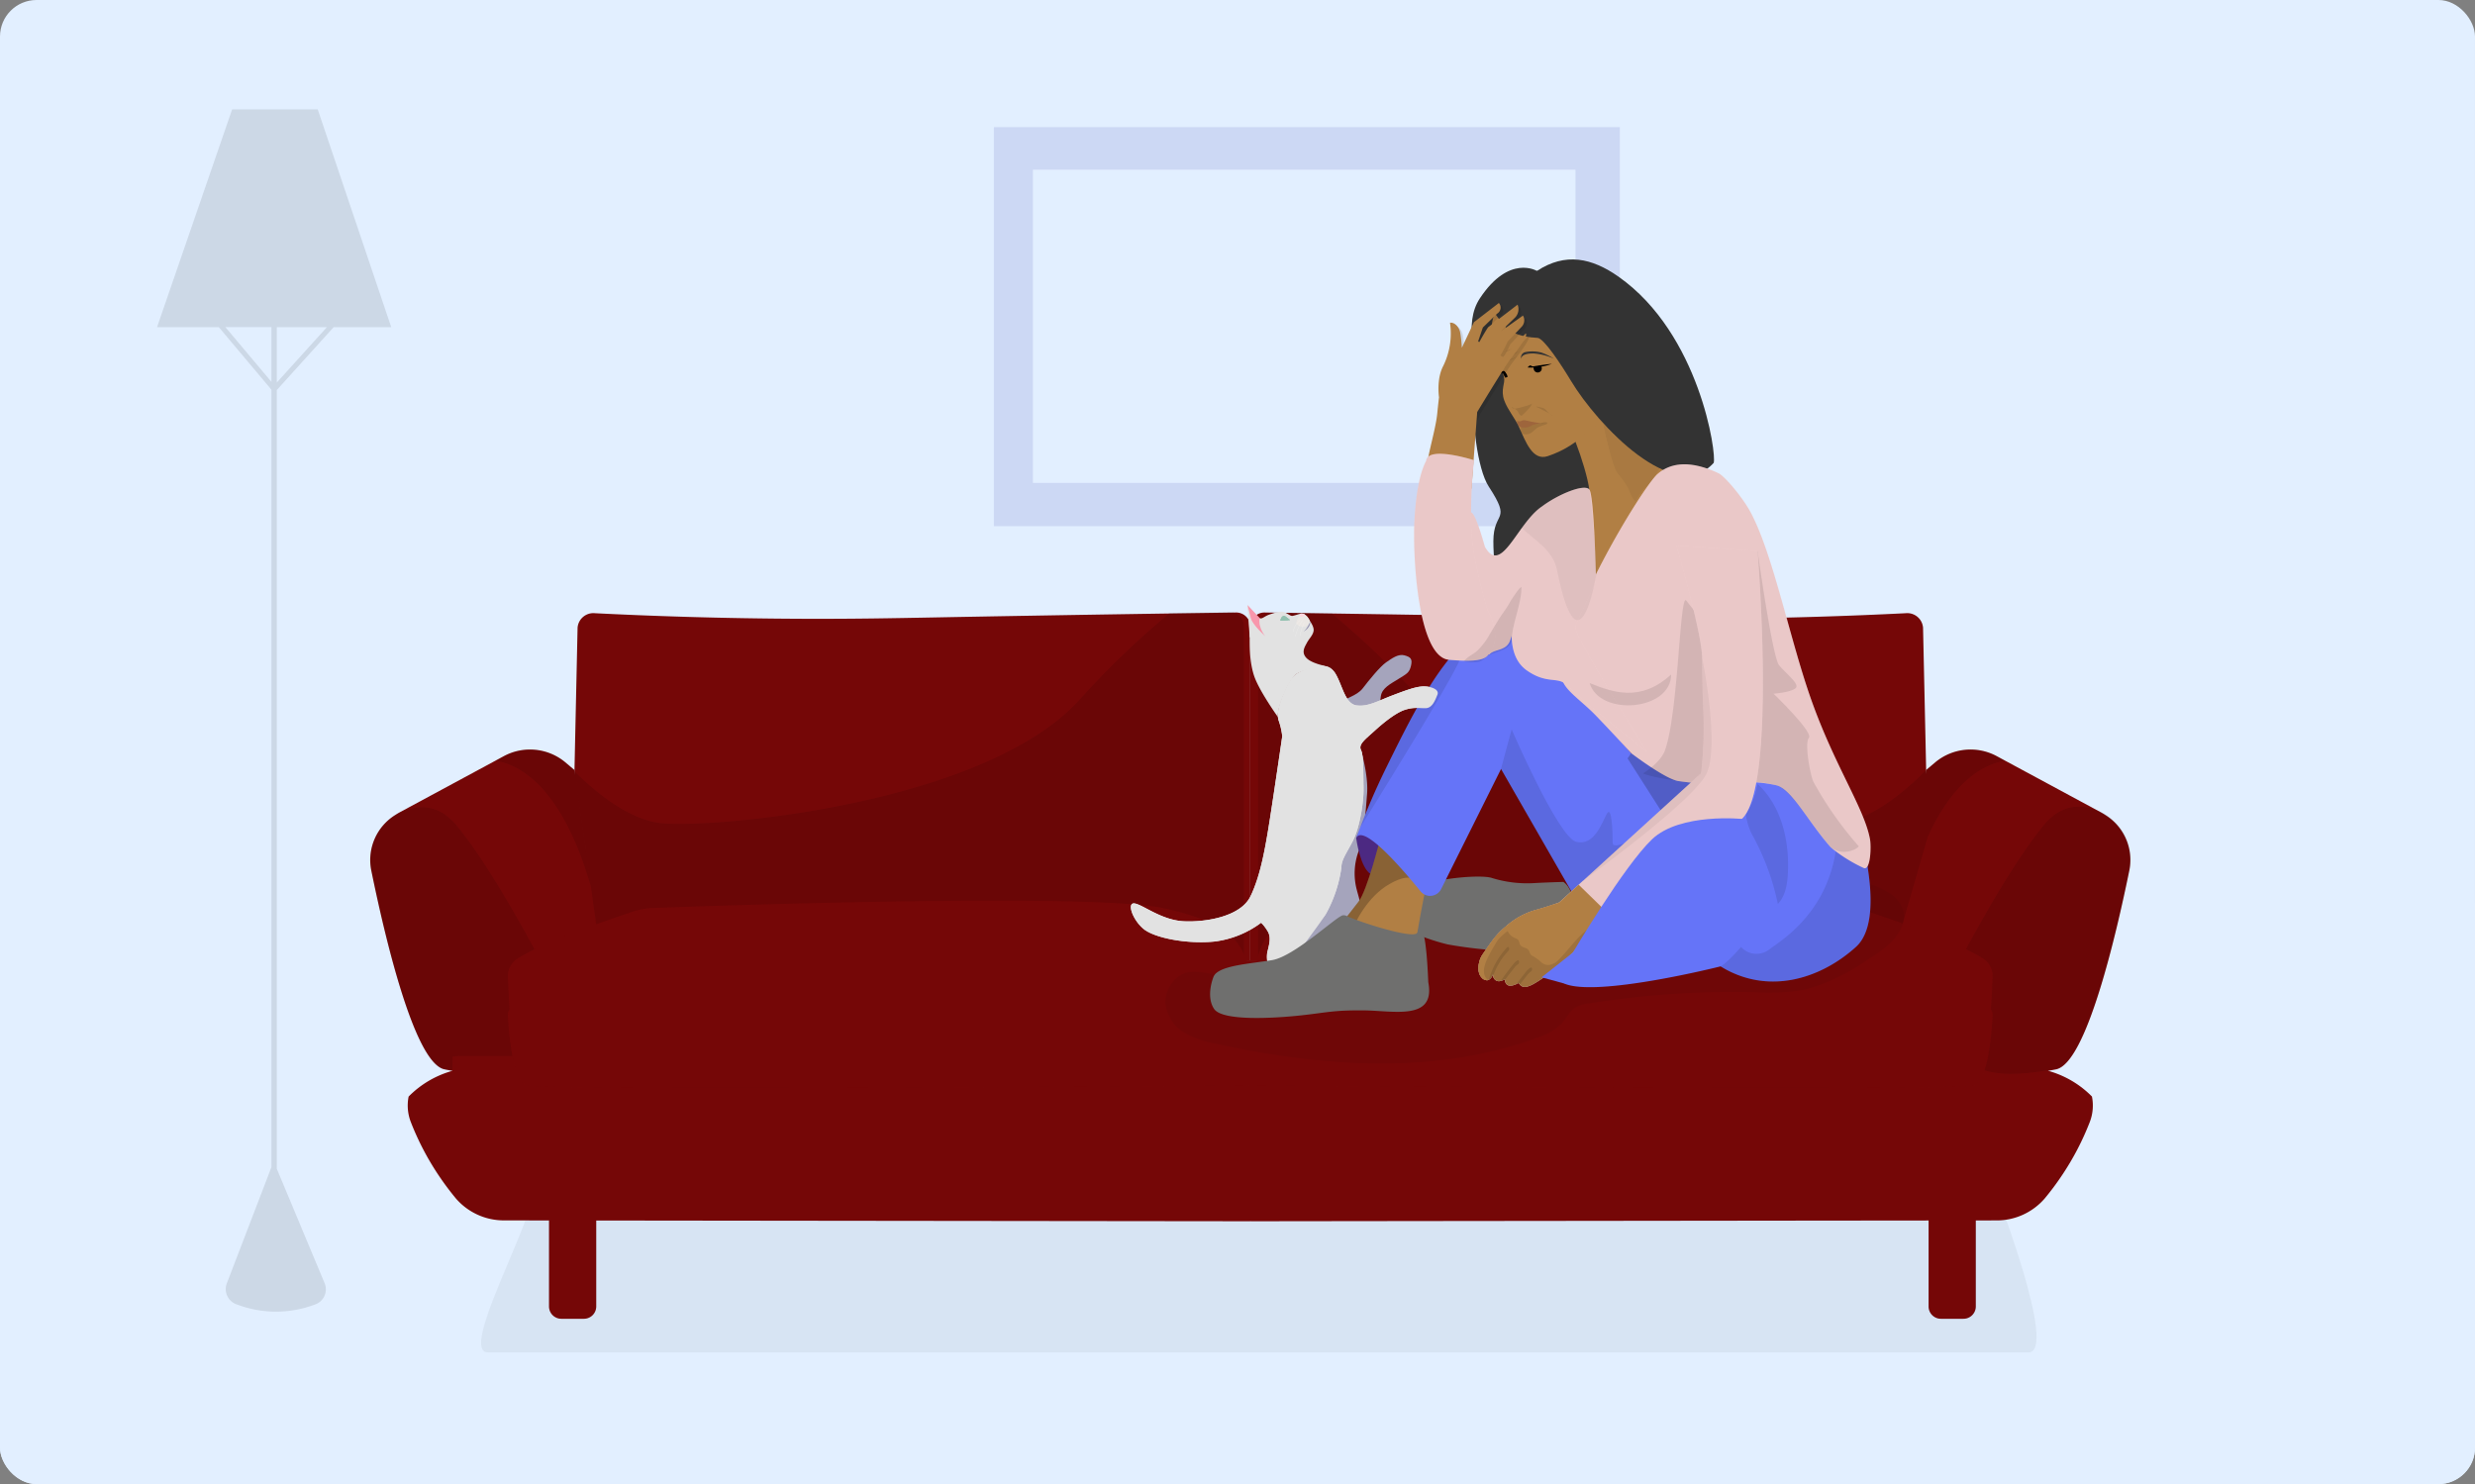 <svg xmlns="http://www.w3.org/2000/svg" xmlns:xlink="http://www.w3.org/1999/xlink" width="542" height="325" viewBox="0 0 542 325">
  <rect x="0" y="0" width="542" height="325" fill="#808080" stroke="none"/>
  <defs>
    <clipPath id="clip-path">
      <rect id="Rectangle_31614" data-name="Rectangle 31614" width="542" height="325" fill="none"/>
    </clipPath>
    <clipPath id="clip-path-2">
      <rect id="Rectangle_31584" data-name="Rectangle 31584" width="542" height="325" rx="8" fill="none"/>
    </clipPath>
    <clipPath id="clip-path-3">
      <rect id="Rectangle_31561" data-name="Rectangle 31561" width="542" height="127.256" transform="translate(0 197.744)" fill="none"/>
    </clipPath>
    <clipPath id="clip-path-4">
      <rect id="Rectangle_31562" data-name="Rectangle 31562" width="340.619" height="38.717" transform="translate(105.36 257.446)" fill="none"/>
    </clipPath>
    <clipPath id="clip-path-5">
      <rect id="Rectangle_31563" data-name="Rectangle 31563" width="10.342" height="23.601" transform="translate(120.232 265.203)" fill="none"/>
    </clipPath>
    <clipPath id="clip-path-6">
      <rect id="Rectangle_31564" data-name="Rectangle 31564" width="51.276" height="263.279" transform="translate(34.394 23.955)" fill="none"/>
    </clipPath>
    <clipPath id="clip-path-7">
      <rect id="Rectangle_31565" data-name="Rectangle 31565" width="147.9" height="76.316" transform="translate(124.502 134.03)" fill="none"/>
    </clipPath>
    <clipPath id="clip-path-8">
      <rect id="Rectangle_31566" data-name="Rectangle 31566" width="20.876" height="29.939" transform="translate(108.507 164.145)" fill="none"/>
    </clipPath>
    <clipPath id="clip-path-9">
      <rect id="Rectangle_31567" data-name="Rectangle 31567" width="41.175" height="58.489" transform="translate(81.049 176.792)" fill="none"/>
    </clipPath>
    <clipPath id="clip-path-10">
      <rect id="Rectangle_31568" data-name="Rectangle 31568" width="163.594" height="76.316" transform="translate(275.508 134.138)" fill="none"/>
    </clipPath>
    <clipPath id="clip-path-11">
      <rect id="Rectangle_31569" data-name="Rectangle 31569" width="41.174" height="58.489" transform="translate(425.396 176.657)" fill="none"/>
    </clipPath>
    <clipPath id="clip-path-12">
      <rect id="Rectangle_31570" data-name="Rectangle 31570" width="325.135" height="17.117" transform="translate(111.236 221.139)" fill="none"/>
    </clipPath>
    <clipPath id="clip-path-13">
      <rect id="Rectangle_31573" data-name="Rectangle 31573" width="137.075" height="87.383" transform="translate(217.649 27.838)" fill="none"/>
    </clipPath>
    <clipPath id="clip-path-14">
      <rect id="Rectangle_31575" data-name="Rectangle 31575" width="118.825" height="68.592" transform="translate(226.192 37.157)" fill="none"/>
    </clipPath>
    <clipPath id="clip-path-15">
      <rect id="Rectangle_31576" data-name="Rectangle 31576" width="161.781" height="41.667" transform="translate(255.198 191.237)" fill="none"/>
    </clipPath>
    <clipPath id="clip-path-16">
      <rect id="Rectangle_31577" data-name="Rectangle 31577" width="6.675" height="3.091" transform="translate(332.22 92.029)" fill="none"/>
    </clipPath>
    <clipPath id="clip-path-17">
      <path id="Path_46270" data-name="Path 46270" d="M332.22,92.191Z" fill="none"/>
    </clipPath>
    <clipPath id="clip-path-18">
      <rect id="Rectangle_31578" data-name="Rectangle 31578" width="1.234" height="0.166" transform="translate(337.398 92.477)" fill="none"/>
    </clipPath>
    <clipPath id="clip-path-19">
      <rect id="Rectangle_31579" data-name="Rectangle 31579" width="5.178" height="1.622" transform="translate(332.22 92.029)" fill="none"/>
    </clipPath>
    <clipPath id="clip-path-20">
      <rect id="Rectangle_31580" data-name="Rectangle 31580" width="0.624" height="0.406" transform="translate(331.07 89.09)" fill="none"/>
    </clipPath>
    <clipPath id="clip-path-21">
      <rect id="Rectangle_31581" data-name="Rectangle 31581" width="3.808" height="2.629" transform="translate(331.694 88.396)" fill="none"/>
    </clipPath>
    <clipPath id="clip-path-22">
      <rect id="Rectangle_31582" data-name="Rectangle 31582" width="3.077" height="1.597" transform="translate(336.382 89.044)" fill="none"/>
    </clipPath>
    <clipPath id="clip-path-23">
      <rect id="Rectangle_31583" data-name="Rectangle 31583" width="0.552" height="0.44" transform="translate(339.459 90.641)" fill="none"/>
    </clipPath>
    <clipPath id="clip-path-24">
      <path id="Path_46292" data-name="Path 46292" d="M280.98,134.917c-.41.164-.512.795-.572.876l.081.123,2.018-.123a1.949,1.949,0,0,0-.449-.377c-.322-.229-.576-.538-.887-.538a.505.505,0,0,0-.191.039" fill="none"/>
    </clipPath>
    <clipPath id="clip-path-26">
      <rect id="Rectangle_31585" data-name="Rectangle 31585" width="17.192" height="24.149" transform="translate(293.853 180.505)" fill="none"/>
    </clipPath>
    <clipPath id="clip-path-27">
      <rect id="Rectangle_31586" data-name="Rectangle 31586" width="34.482" height="44.276" transform="translate(297.866 136.926)" fill="none"/>
    </clipPath>
    <clipPath id="clip-path-28">
      <rect id="Rectangle_31587" data-name="Rectangle 31587" width="0.024" height="0.015" transform="translate(376.773 211.628)" fill="none"/>
    </clipPath>
    <clipPath id="clip-path-29">
      <rect id="Rectangle_31588" data-name="Rectangle 31588" width="32.83" height="43.912" transform="translate(376.797 171.035)" fill="none"/>
    </clipPath>
    <clipPath id="clip-path-30">
      <rect id="Rectangle_31589" data-name="Rectangle 31589" width="36.96" height="41.74" transform="translate(328.699 159.742)" fill="none"/>
    </clipPath>
    <clipPath id="clip-path-31">
      <rect id="Rectangle_31590" data-name="Rectangle 31590" width="23.367" height="20.396" transform="translate(356.427 157.972)" fill="none"/>
    </clipPath>
    <clipPath id="clip-path-32">
      <rect id="Rectangle_31591" data-name="Rectangle 31591" width="67.607" height="88.453" transform="translate(342.027 101.684)" fill="none"/>
    </clipPath>
    <clipPath id="clip-path-33">
      <rect id="Rectangle_31592" data-name="Rectangle 31592" width="47.24" height="65.877" transform="translate(359.801 120.667)" fill="none"/>
    </clipPath>
    <clipPath id="clip-path-34">
      <rect id="Rectangle_31593" data-name="Rectangle 31593" width="62.291" height="96.683" transform="translate(323.769 119.438)" fill="none"/>
    </clipPath>
    <clipPath id="clip-path-35">
      <rect id="Rectangle_31594" data-name="Rectangle 31594" width="27.607" height="14.195" transform="translate(323.797 201.97)" fill="none"/>
    </clipPath>
    <clipPath id="clip-path-36">
      <rect id="Rectangle_31595" data-name="Rectangle 31595" width="4.455" height="7.2" transform="translate(326.05 207.371)" fill="none"/>
    </clipPath>
    <clipPath id="clip-path-37">
      <rect id="Rectangle_31596" data-name="Rectangle 31596" width="3.365" height="3.718" transform="translate(332.143 211.889)" fill="none"/>
    </clipPath>
    <clipPath id="clip-path-38">
      <rect id="Rectangle_31597" data-name="Rectangle 31597" width="3.983" height="4.525" transform="translate(328.675 210.285)" fill="none"/>
    </clipPath>
    <clipPath id="clip-path-39">
      <rect id="Rectangle_31598" data-name="Rectangle 31598" width="28.129" height="48.726" transform="translate(346.692 144.141)" fill="none"/>
    </clipPath>
    <clipPath id="clip-path-40">
      <rect id="Rectangle_31599" data-name="Rectangle 31599" width="19.212" height="37.133" transform="translate(315.598 66.926)" fill="none"/>
    </clipPath>
    <clipPath id="clip-path-41">
      <rect id="Rectangle_31600" data-name="Rectangle 31600" width="39.169" height="57.867" transform="translate(321.519 106.815)" fill="none"/>
    </clipPath>
    <clipPath id="clip-path-42">
      <rect id="Rectangle_31601" data-name="Rectangle 31601" width="16.562" height="28.972" transform="translate(333.116 106.82)" fill="none"/>
    </clipPath>
    <clipPath id="clip-path-43">
      <rect id="Rectangle_31602" data-name="Rectangle 31602" width="9.242" height="26.234" transform="translate(382.327 171.721)" fill="none"/>
    </clipPath>
    <clipPath id="clip-path-44">
      <rect id="Rectangle_31603" data-name="Rectangle 31603" width="3.179" height="1.327" transform="translate(329.217 78.02)" fill="none"/>
    </clipPath>
    <clipPath id="clip-path-45">
      <rect id="Rectangle_31604" data-name="Rectangle 31604" width="0.648" height="0.226" transform="translate(328.569 79.347)" fill="none"/>
    </clipPath>
    <clipPath id="clip-path-46">
      <rect id="Rectangle_31605" data-name="Rectangle 31605" width="0.653" height="0.213" transform="translate(328.831 78.318)" fill="none"/>
    </clipPath>
    <clipPath id="clip-path-47">
      <rect id="Rectangle_31606" data-name="Rectangle 31606" width="3.14" height="1.434" transform="translate(329.484 76.884)" fill="none"/>
    </clipPath>
    <clipPath id="clip-path-48">
      <rect id="Rectangle_31607" data-name="Rectangle 31607" width="0.65" height="0.219" transform="translate(328.391 77.212)" fill="none"/>
    </clipPath>
    <clipPath id="clip-path-49">
      <rect id="Rectangle_31608" data-name="Rectangle 31608" width="3.16" height="1.381" transform="translate(329.041 75.831)" fill="none"/>
    </clipPath>
    <clipPath id="clip-path-50">
      <rect id="Rectangle_31609" data-name="Rectangle 31609" width="17.752" height="45.32" transform="translate(309.669 99.376)" fill="none"/>
    </clipPath>
    <clipPath id="clip-path-51">
      <rect id="Rectangle_31610" data-name="Rectangle 31610" width="12.563" height="16.516" transform="translate(320.603 128.536)" fill="none"/>
    </clipPath>
    <clipPath id="clip-path-52">
      <rect id="Rectangle_31611" data-name="Rectangle 31611" width="17.846" height="6.766" transform="translate(348.123 147.697)" fill="none"/>
    </clipPath>
    <clipPath id="clip-path-53">
      <rect id="Rectangle_31612" data-name="Rectangle 31612" width="13.618" height="17.021" transform="translate(351.073 92.768)" fill="none"/>
    </clipPath>
  </defs>
  <g id="AXA_Mental_Health_Cover" data-name="AXA Mental Health Cover" transform="translate(-689 -6581.171)">
    <rect id="Rectangle_29856" data-name="Rectangle 29856" width="542" height="325" rx="8" transform="translate(689 6581.171)" fill="#e2efff"/>
    <g id="Group_46241" data-name="Group 46241" transform="translate(689 6581.171)" clip-path="url(#clip-path)">
      <g id="Group_46152" data-name="Group 46152">
        <g id="Group_46151" data-name="Group 46151" clip-path="url(#clip-path-2)">
          <g id="Group_46090" data-name="Group 46090" style="mix-blend-mode: multiply;isolation: isolate">
            <g id="Group_46089" data-name="Group 46089">
              <g id="Group_46088" data-name="Group 46088" clip-path="url(#clip-path-3)">
                <rect id="Rectangle_31560" data-name="Rectangle 31560" width="542" height="127.256" transform="translate(0 197.744)" fill="#e2efff"/>
              </g>
            </g>
          </g>
          <g id="Group_46093" data-name="Group 46093" opacity="0.05" style="mix-blend-mode: normal;isolation: isolate">
            <g id="Group_46092" data-name="Group 46092">
              <g id="Group_46091" data-name="Group 46091" clip-path="url(#clip-path-4)">
                <path id="Path_46236" data-name="Path 46236" d="M437.067,260.922c0-7.3-320.1-.841-320.1-.841,0,7.3-16.613,36.082-10.1,36.082H444.218c6.518,0-7.151-35.241-7.151-35.241"/>
              </g>
            </g>
          </g>
          <g id="Group_46096" data-name="Group 46096" opacity="0.1" style="mix-blend-mode: multiply;isolation: isolate">
            <g id="Group_46095" data-name="Group 46095">
              <g id="Group_46094" data-name="Group 46094" clip-path="url(#clip-path-5)">
                <path id="Path_46237" data-name="Path 46237" d="M120.232,286.1a2.7,2.7,0,0,0,2.7,2.7h4.935a2.7,2.7,0,0,0,2.7-2.7V265.2H120.232Z"/>
              </g>
            </g>
          </g>
          <g id="Group_46099" data-name="Group 46099" opacity="0.1" style="mix-blend-mode: multiply;isolation: isolate">
            <g id="Group_46098" data-name="Group 46098">
              <g id="Group_46097" data-name="Group 46097" clip-path="url(#clip-path-6)">
                <path id="Path_46238" data-name="Path 46238" d="M50.837,23.954,34.394,71.639H47.917L59.449,85.346V255.575q-4.913,12.8-9.826,25.6a3.535,3.535,0,0,0,2.352,4.521,23.991,23.991,0,0,0,16.865.024,3.509,3.509,0,0,0,2.292-4.6l-10.518-25.17V85.413L73.07,71.639h12.6L69.579,23.954Zm8.612,59.681-10.093-12H59.449Zm1.165.146V71.639H71.593Z"/>
              </g>
            </g>
          </g>
          <path id="Path_46239" data-name="Path 46239" d="M120.232,286.1a2.7,2.7,0,0,0,2.7,2.7h4.935a2.7,2.7,0,0,0,2.7-2.7V265.2H120.232Z" fill="#750707"/>
          <path id="Path_46240" data-name="Path 46240" d="M422.343,286.1a2.7,2.7,0,0,0,2.7,2.7h4.935a2.7,2.7,0,0,0,2.7-2.7V265.2H422.343Z" fill="#aad1f0"/>
          <path id="Path_46241" data-name="Path 46241" d="M270.5,134.139q-6.721.094-13,.188c-22.234.33-40.26.647-53.63.9-8.512.158-16.634.319-27.734.283-18.778-.062-34.5-.65-45.852-1.221a3.467,3.467,0,0,0-3.8,3.169l-.68,31.169-.913,41.827H273.8V137.06a3.1,3.1,0,0,0-3.3-2.921" fill="#750707"/>
          <g id="Group_46102" data-name="Group 46102" opacity="0.1" style="mix-blend-mode: multiply;isolation: isolate">
            <g id="Group_46101" data-name="Group 46101">
              <g id="Group_46100" data-name="Group 46100" clip-path="url(#clip-path-7)">
                <path id="Path_46242" data-name="Path 46242" d="M269.127,134.031q-6.675.094-12.914.188a186.992,186.992,0,0,0-19.775,19.006c-20.8,22.959-79.962,28.206-91.538,27.058-7.432-.737-15.014-7.217-19.491-11.765l-.907,41.828H272.4V136.952a3.092,3.092,0,0,0-3.275-2.921"/>
              </g>
            </g>
          </g>
          <path id="Path_46243" data-name="Path 46243" d="M125.8,168.626l-2.126-1.789a12.076,12.076,0,0,0-13.3-1.269l-1.873,1.01L87.615,177.844c-.347.187-.683.386-1,.6a11.6,11.6,0,0,0-5.342,12.012c2.923,14.362,9.448,42.381,16.072,43.721,8.924,1.8,17.848,1.64,18.4-2.3.246-1.762,3.247-7.828,6.485-13.993,3.994-7.594,8.351-15.333,8.351-15.333l-1.191-8.469Z" fill="#750707"/>
          <path id="Path_46244" data-name="Path 46244" d="M421.8,168.626l2.126-1.789a12.077,12.077,0,0,1,13.3-1.269l1.873,1.01,20.892,11.266c.347.187.682.386,1,.6a11.6,11.6,0,0,1,5.342,12.012c-2.923,14.362-9.448,42.381-16.072,43.721-8.924,1.8-17.848,1.64-18.4-2.3-.246-1.762-3.247-7.828-6.485-13.993-3.994-7.594-8.351-15.333-8.351-15.333l1.191-8.469Z" fill="#750707"/>
          <g id="Group_46105" data-name="Group 46105" opacity="0.1" style="mix-blend-mode: multiply;isolation: isolate">
            <g id="Group_46104" data-name="Group 46104">
              <g id="Group_46103" data-name="Group 46103" clip-path="url(#clip-path-8)">
                <path id="Path_46245" data-name="Path 46245" d="M123.677,166.837a12.079,12.079,0,0,0-13.3-1.269l-1.873,1.01c5.768.951,14.69,6.189,20.877,27.506l-3.58-25.458Z"/>
              </g>
            </g>
          </g>
          <g id="Group_46108" data-name="Group 46108" opacity="0.1" style="mix-blend-mode: multiply;isolation: isolate">
            <g id="Group_46107" data-name="Group 46107">
              <g id="Group_46106" data-name="Group 46106" clip-path="url(#clip-path-9)">
                <path id="Path_46246" data-name="Path 46246" d="M86.612,178.443a11.6,11.6,0,0,0-5.341,12.012c2.922,14.361,9.447,42.381,16.071,43.721,8.924,1.8,17.848,1.64,18.4-2.3.246-1.762,3.248-7.828,6.485-13.993-4.977-9.986-14.563-27.74-22.15-37-4.227-5.159-9.1-4.789-13.461-2.439"/>
              </g>
            </g>
          </g>
          <path id="Path_46247" data-name="Path 46247" d="M265.527,202.225a56.225,56.225,0,0,0-10.519-3.306c-15.444-3.435-97.534-.612-112.017-.08a15.541,15.541,0,0,0-4.3.766c-5.381,1.778-19.594,6.643-25.352,10.308a4.557,4.557,0,0,0-1.789,2.124,4.236,4.236,0,0,0-.314,1.74c.135,4.213.584,13.874,1.973,19.5H273.567V214.1a12.03,12.03,0,0,0-.175-2.059,13.288,13.288,0,0,0-7.865-9.812" fill="#750707"/>
          <path id="Path_46248" data-name="Path 46248" d="M458.123,240.138a21.594,21.594,0,0,0-9.591-5.639l-.023-3.087a12.734,12.734,0,0,0-1.969-.151H276.934l-3.13,2.926-3.129-2.926H101.069a12.728,12.728,0,0,0-1.97.152l-.022,3.086a21.587,21.587,0,0,0-9.594,5.64,10.033,10.033,0,0,0,.494,5.606,59.776,59.776,0,0,0,6,11.525,61.963,61.963,0,0,0,3.841,5.162,13.89,13.89,0,0,0,10.693,4.826l163.1.186c.067,0,.132-.006.2-.009s.119.008.18.008q5.607,0,11.217-.012,29.933-.036,59.869-.068,46.008-.054,92.019-.1a13.9,13.9,0,0,0,10.69-4.827,61.2,61.2,0,0,0,3.84-5.162,59.8,59.8,0,0,0,6-11.525,10.006,10.006,0,0,0,.491-5.607" fill="#750707"/>
          <path id="Path_46249" data-name="Path 46249" d="M422.529,201.765l-.4-18.433-.32-14.706-.122-5.606-.558-25.563a3.467,3.467,0,0,0-3.8-3.169c-11.355.572-27.074,1.159-45.852,1.222-11.1.036-19.223-.125-27.735-.284-13.369-.252-31.4-.569-53.63-.9q-6.277-.095-13-.188a3.106,3.106,0,0,0-3.3,2.922v73.393h148.91l-.127-5.851Z" fill="#750707"/>
          <g id="Group_46111" data-name="Group 46111" opacity="0.1" style="mix-blend-mode: multiply;isolation: isolate">
            <g id="Group_46110" data-name="Group 46110">
              <g id="Group_46109" data-name="Group 46109" clip-path="url(#clip-path-10)">
                <path id="Path_46250" data-name="Path 46250" d="M439.1,166.578l-1.873-1.01a12.079,12.079,0,0,0-13.3,1.269l-2.126,1.789v.011c-4.458,4.547-12,11.017-19.39,11.753-11.522,1.148-70.4-4.1-91.11-27.057a186.412,186.412,0,0,0-19.682-19.007q-6.206-.095-12.854-.188a3.083,3.083,0,0,0-3.259,2.922v73.393l139.985-4.179,6.637-22.956c5.656-12.438,12.333-15.974,16.971-16.74"/>
              </g>
            </g>
          </g>
          <g id="Group_46114" data-name="Group 46114" opacity="0.1" style="mix-blend-mode: multiply;isolation: isolate">
            <g id="Group_46113" data-name="Group 46113">
              <g id="Group_46112" data-name="Group 46112" clip-path="url(#clip-path-11)">
                <path id="Path_46251" data-name="Path 46251" d="M463.077,179.982h0c-.17-.169-.345-.332-.525-.492-.079-.07-.16-.137-.241-.205q-.2-.173-.414-.337c-.073-.057-.146-.114-.221-.17-.217-.162-.438-.32-.669-.471-4.361-2.349-9.234-2.72-13.461,2.439-7.587,9.265-17.173,27.019-22.15,37.005q.3.579.6,1.154c1.1,2.109,2.152,4.176,3.056,6.029q.248.505.478.988t.445.94l.208.45c.34.738.64,1.416.889,2.018.1.24.192.469.275.684.166.431.3.808.391,1.125a4.439,4.439,0,0,1,.139.6,2.589,2.589,0,0,0,.2.695,4.047,4.047,0,0,0,2.514,1.945,10.222,10.222,0,0,0,1,.292,22.831,22.831,0,0,0,5.825.453q.744-.022,1.519-.074c.775-.052,1.57-.126,2.379-.22.539-.063,1.085-.134,1.634-.214,1.1-.161,2.215-.355,3.33-.581a2.788,2.788,0,0,0,.4-.115c.036-.013.072-.027.107-.042a3.59,3.59,0,0,0,.335-.156l.067-.034a4.343,4.343,0,0,0,.392-.249l.1-.074c.1-.078.211-.163.317-.253.031-.027.063-.053.094-.081.13-.116.26-.24.389-.374l.076-.082c.109-.114.217-.235.324-.361.035-.041.071-.082.105-.124.13-.156.26-.319.389-.492l.024-.032c.122-.165.244-.339.367-.518l.105-.156c.112-.169.225-.344.337-.524l.053-.085c.128-.208.256-.425.383-.647l.1-.172q.156-.279.312-.57l.083-.155q.189-.36.377-.738l.078-.16q.156-.318.311-.649l.1-.2c.125-.27.249-.544.373-.824l.036-.082c.113-.259.226-.523.339-.79.032-.077.064-.154.1-.231q.17-.408.338-.829c.011-.025.021-.05.031-.076q.185-.461.366-.937c.03-.077.059-.155.089-.232q.153-.4.3-.817l.065-.174q.18-.493.358-1l.069-.2q.15-.429.3-.865c.026-.076.052-.151.078-.228q.177-.521.352-1.053l.033-.1q.16-.491.319-.987c.025-.08.051-.16.076-.24q.348-1.094.685-2.219c.023-.078.046-.155.07-.233q.15-.506.3-1.015c.012-.042.024-.084.037-.126q.168-.577.333-1.159c.017-.061.034-.121.052-.182q.144-.511.287-1.025l.051-.184q.164-.591.324-1.184c.007-.025.014-.05.02-.075q.15-.554.3-1.109c.018-.067.035-.134.053-.2q.314-1.189.615-2.377l.045-.18q.148-.585.293-1.168v0c1.327-5.344,2.444-10.509,3.272-14.578a11.329,11.329,0,0,0-3.272-10.337"/>
              </g>
            </g>
          </g>
          <path id="Path_46252" data-name="Path 46252" d="M434.276,209.913c-5.733-3.665-19.886-8.53-25.245-10.308a15.451,15.451,0,0,0-4.278-.766c-14.422-.531-97.637-3.051-113.182-.531-5.809.941-7.708,1.941-10.451,3.495-4.034,2.285-5.5,6.019-6.214,10.234a12.15,12.15,0,0,0-.174,2.059v19.183H434.4c1.383-5.628,1.83-15.288,1.964-19.5a4.234,4.234,0,0,0-.312-1.74,4.561,4.561,0,0,0-1.781-2.124" fill="#750707"/>
          <path id="Path_46253" data-name="Path 46253" d="M276.755,221.138h-165.2a1.916,1.916,0,0,0-.32,1.136c.191,3.819,1,14.493,4.136,15.458,3.433,1.058,130.925.216,156.948.034a7.7,7.7,0,0,0,1.481-.155,7.723,7.723,0,0,0,1.482.155c26.022.182,153.514,1.024,156.948-.034,3.136-.965,3.945-11.639,4.136-15.458a1.916,1.916,0,0,0-.32-1.136Z" fill="#750707"/>
          <g id="Group_46117" data-name="Group 46117" opacity="0.3" style="mix-blend-mode: multiply;isolation: isolate">
            <g id="Group_46116" data-name="Group 46116">
              <g id="Group_46115" data-name="Group 46115" clip-path="url(#clip-path-12)">
                <path id="Path_46254" data-name="Path 46254" d="M276.755,221.138h-165.2a1.916,1.916,0,0,0-.32,1.136c.191,3.819,1,14.493,4.136,15.458,3.433,1.058,130.925.216,156.948.034a7.7,7.7,0,0,0,1.481-.155,7.723,7.723,0,0,0,1.482.155c26.022.182,153.514,1.024,156.948-.034,3.136-.965,3.945-11.639,4.136-15.458a1.916,1.916,0,0,0-.32-1.136Z" fill="#750707"/>
              </g>
            </g>
          </g>
          <rect id="Rectangle_31571" data-name="Rectangle 31571" width="21.746" height="10.873" transform="translate(264.134 210.31)" fill="#750707"/>
          <g id="Group_46120" data-name="Group 46120" opacity="0.1" style="mix-blend-mode: multiply;isolation: isolate">
            <g id="Group_46119" data-name="Group 46119">
              <g id="Group_46118" data-name="Group 46118" clip-path="url(#clip-path-13)">
                <rect id="Rectangle_31572" data-name="Rectangle 31572" width="137.075" height="87.383" transform="translate(217.649 27.838)" fill="#00008f"/>
              </g>
            </g>
          </g>
          <g id="Group_46123" data-name="Group 46123" style="mix-blend-mode: screen;isolation: isolate">
            <g id="Group_46122" data-name="Group 46122">
              <g id="Group_46121" data-name="Group 46121" clip-path="url(#clip-path-14)">
                <rect id="Rectangle_31574" data-name="Rectangle 31574" width="118.824" height="68.592" transform="translate(226.192 37.157)" fill="#e2efff"/>
              </g>
            </g>
          </g>
          <path id="Path_46255" data-name="Path 46255" d="M422.343,286.1a2.7,2.7,0,0,0,2.7,2.7h4.935a2.7,2.7,0,0,0,2.7-2.7V265.2H422.343Z" fill="#750707"/>
          <g id="Group_46126" data-name="Group 46126" opacity="0.05" style="mix-blend-mode: normal;isolation: isolate">
            <g id="Group_46125" data-name="Group 46125">
              <g id="Group_46124" data-name="Group 46124" clip-path="url(#clip-path-15)">
                <path id="Path_46256" data-name="Path 46256" d="M413.3,195.312c-3.191-1.913-6.886-2.644-10.529-3.146a101.128,101.128,0,0,0-44.328,3.843l-8.306.894a203.934,203.934,0,0,1-28.8-1.051c-5.3-.57-11.833-.757-14.677,4.1-.772,1.318-1.149,2.873-1.994,4.14a10.921,10.921,0,0,1-4.487,3.434,59.922,59.922,0,0,1-35.945,5.566,12.578,12.578,0,0,0-3.685-.262c-3.111.427-5.628,3.789-5.323,7.11a8.56,8.56,0,0,0,4.163,6.226,21.617,21.617,0,0,0,7.054,2.447c23.167,5.016,47.749,6.891,70.229-1.384a12.758,12.758,0,0,0,5.388-3.178c.948-1.074,1.612-2.462,2.764-3.278a7.373,7.373,0,0,1,3.194-1.041,202.089,202.089,0,0,1,36.128-2.449,53.186,53.186,0,0,0,9.41-.273c6.313-.985,12.042-4.477,17.446-8.142,3.269-2.217,6.943-5.782,5.751-9.675a7.271,7.271,0,0,0-3.453-3.878"/>
              </g>
            </g>
          </g>
          <path id="Path_46257" data-name="Path 46257" d="M351.112,95.079c-5.951-24.775-4.484-23.84-7.274-29.652s-7.262-6.09-7.262-6.09-6.055-3.725-12.485,5.975c-3.812,5.753-.328,13.134-1.144,19.739s.6,17.712,3.057,21.476c5.177,7.931,1.042,5.181,1.027,11.988s2.285,22.434,2.285,22.434,2.263,3.408,11.641-12.39,16.107-8.708,10.156-33.483Z" fill="#333"/>
          <path id="Path_46258" data-name="Path 46258" d="M357.431,78.022c-.51-9.811-16.008,12.326-16.008,12.326,1.517-.087,5.9,11.637,6.617,16.835-2.789,7.139-6.806,10.511-7.078,11.256-3.215,8.738,6.221,15.842,6.221,15.842l35.24-11.774-5.887-15.171s-18.6-19.5-19.105-29.314" fill="#b17f44"/>
          <path id="Path_46259" data-name="Path 46259" d="M353.157,66.526c-4.258-4.947-10.711-7.713-16.714-3.766a14.859,14.859,0,0,0-6.542,8.19,17.051,17.051,0,0,0-.7,3.307c-.9,8.243,4.017,20.565,9.156,21.795s16.561-4.847,19.237-14.864c1.232-4.616-.8-10.442-4.438-14.662" fill="#b17f44"/>
          <path id="Path_46260" data-name="Path 46260" d="M357.6,81.186h0v0Z" fill="#b17f44"/>
          <path id="Path_46261" data-name="Path 46261" d="M336.377,62.633a15.167,15.167,0,0,0-6.607,8.273,16.918,16.918,0,0,0-.706,3.336c-.938,8.6,4.132,20.649,9.212,21.931l.048.012c5.454,1.3,16.782-5.149,19.4-14.963,1.188-4.45-.564-10.256-4.467-14.79-3.957-4.6-10.473-8.008-16.882-3.8m21.085,18.516c-2.586,9.676-13.716,16.048-19.073,14.767l-.042-.011c-4.872-1.23-9.914-13.322-9.008-21.634a16.626,16.626,0,0,1,.692-3.282,14.858,14.858,0,0,1,6.484-8.12,10.451,10.451,0,0,1,8.564-1.533v0a16.18,16.18,0,0,1,7.973,5.275c3.844,4.468,5.577,10.174,4.41,14.541" fill="#b17f44"/>
          <path id="Path_46262" data-name="Path 46262" d="M351.827,77.919c-.039,2.207,3.454,7.148,2.8,9.15-.785,2.516-3.594,4.524-5.494,6.289-3.9,3.675-6.815,5.4-10.19,6.533s-4.86-3.29-6.309-6.387c-.937-2.048-2.453-3.732-3.212-5.8-.873-2.434.265-3.706-.063-5.1-.46-2.05-1.785-3.355-1.97-4.175-2.334-10.247.226-14.924,13.315-15.662,12.313-.641,11.235,7.853,10.913,14.211" fill="#b17f44"/>
          <path id="Path_46263" data-name="Path 46263" d="M327.547,79.033v0s.039,1.049.408,1.3c.21-.618.521-.676,1.645.105a2.879,2.879,0,0,0-2.052-1.407" fill="#333"/>
          <path id="Path_46264" data-name="Path 46264" d="M334.513,80.471h0a9.6,9.6,0,0,0,1.816-.025,12.157,12.157,0,0,0,3.5-.764c-1.229.083-3.191.407-3.956.537-.774.1-.5-.638-1.359.253"/>
          <path id="Path_46265" data-name="Path 46265" d="M336.358,80.406c-.475.127-.634-.195-.494.349a.887.887,0,1,0,1.695-.431c-.136-.542-.726-.045-1.2.082" fill-rule="evenodd"/>
          <path id="Path_46266" data-name="Path 46266" d="M329.331,81.223v0a8.65,8.65,0,0,0-1.823.609l2.166-.093c.034-.012.006-.333-.344-.513"/>
          <path id="Path_46267" data-name="Path 46267" d="M329.319,81.295l-.238.294a5.771,5.771,0,0,0,.575,1.136l.491-.189a1.754,1.754,0,0,0-.828-1.241" fill-rule="evenodd"/>
          <g id="Group_46129" data-name="Group 46129" opacity="0.1" style="mix-blend-mode: normal;isolation: isolate">
            <g id="Group_46128" data-name="Group 46128">
              <g id="Group_46127" data-name="Group 46127" clip-path="url(#clip-path-16)">
                <path id="Path_46268" data-name="Path 46268" d="M338.6,92.489c-1.635.514-3.968-.432-4.708-.455-.751-.06-.671.43-1.671.157h0c.069.566.1,1.139.86,1.341-.088.54-.1,1.533.79,1.582.926.04,1.381-.142,2.36-1.107.9-.866,2.463-.885,2.593-1.292.188-.1-.048-.247-.227-.227" fill-rule="evenodd"/>
              </g>
            </g>
          </g>
          <g id="Group_46132" data-name="Group 46132" opacity="0.2" style="mix-blend-mode: normal;isolation: isolate">
            <g id="Group_46131" data-name="Group 46131">
              <g id="Group_46130" data-name="Group 46130" clip-path="url(#clip-path-17)">
                <path id="Path_46269" data-name="Path 46269" d="M332.22,92.191" fill-rule="evenodd"/>
              </g>
            </g>
          </g>
          <g id="Group_46135" data-name="Group 46135" opacity="0.2" style="mix-blend-mode: normal;isolation: isolate">
            <g id="Group_46134" data-name="Group 46134">
              <g id="Group_46133" data-name="Group 46133" clip-path="url(#clip-path-18)">
                <path id="Path_46271" data-name="Path 46271" d="M337.4,92.643a3.882,3.882,0,0,0,1.2-.155,6.44,6.44,0,0,0-1.2.155" fill-rule="evenodd"/>
              </g>
            </g>
          </g>
          <g id="Group_46138" data-name="Group 46138" opacity="0.2" style="mix-blend-mode: normal;isolation: isolate">
            <g id="Group_46137" data-name="Group 46137">
              <g id="Group_46136" data-name="Group 46136" clip-path="url(#clip-path-19)">
                <path id="Path_46272" data-name="Path 46272" d="M332.22,92.191c.065.565.1,1.139.869,1.374a3.134,3.134,0,0,0,2.329-.4,9.6,9.6,0,0,1,1.98-.528,23.966,23.966,0,0,1-3.507-.608c-.751-.06-.671.43-1.671.157" fill="#942d38" fill-rule="evenodd"/>
              </g>
            </g>
          </g>
          <path id="Path_46273" data-name="Path 46273" d="M333.147,78.607a.454.454,0,0,0,.007.047c0-.017,0-.03-.007-.047" fill="#333"/>
          <path id="Path_46274" data-name="Path 46274" d="M334.087,77.1a1.157,1.157,0,0,0-.939,1.5c-.022-.227.037-1.226,2.731-1.194v0a13.352,13.352,0,0,1,4.447,1.155,13.894,13.894,0,0,0-2.772-1.357,7.935,7.935,0,0,0-3.466-.11" fill="#333"/>
          <g id="Group_46141" data-name="Group 46141" opacity="0.1" style="mix-blend-mode: normal;isolation: isolate">
            <g id="Group_46140" data-name="Group 46140">
              <g id="Group_46139" data-name="Group 46139" clip-path="url(#clip-path-20)">
                <path id="Path_46275" data-name="Path 46275" d="M331.694,89.5c-.326-.23-.624-.406-.624-.406a.6.6,0,0,0,.624.406"/>
              </g>
            </g>
          </g>
          <g id="Group_46144" data-name="Group 46144" opacity="0.1" style="mix-blend-mode: normal;isolation: isolate">
            <g id="Group_46143" data-name="Group 46143">
              <g id="Group_46142" data-name="Group 46142" clip-path="url(#clip-path-21)">
                <path id="Path_46276" data-name="Path 46276" d="M333.889,88.974a12.293,12.293,0,0,1-2.2.522,2.384,2.384,0,0,1,.815.791c.135.433.591.95.861.647.247-.261,1.988-1.831,2.132-2.537h0a5.933,5.933,0,0,1-1.61.578"/>
              </g>
            </g>
          </g>
          <g id="Group_46147" data-name="Group 46147" opacity="0.1" style="mix-blend-mode: normal;isolation: isolate">
            <g id="Group_46146" data-name="Group 46146">
              <g id="Group_46145" data-name="Group 46145" clip-path="url(#clip-path-22)">
                <path id="Path_46277" data-name="Path 46277" d="M338.716,89.985a2.105,2.105,0,0,0-.771-.634c-.183-.042-1.5-.422-1.563-.273l0,0s.561.231,1.291.625c.5.269,1.252.611,1.783.936a6.943,6.943,0,0,1-.743-.656"/>
              </g>
            </g>
          </g>
          <g id="Group_46150" data-name="Group 46150" opacity="0.1" style="mix-blend-mode: normal;isolation: isolate">
            <g id="Group_46149" data-name="Group 46149">
              <g id="Group_46148" data-name="Group 46148" clip-path="url(#clip-path-23)">
                <path id="Path_46278" data-name="Path 46278" d="M339.459,90.641c.29.235.552.44.552.44a2.017,2.017,0,0,0-.552-.44"/>
              </g>
            </g>
          </g>
          <path id="Path_46279" data-name="Path 46279" d="M354.467,60.608c-5.856-4.121-11.637-5.383-17.891-1.274-.058.029-10.212,8.118-10.073,8.266v0c2.463,2.505,2.617,6.011,10.2,6.39,1.382.07,5.171,5.835,7.32,9.408,5.837,9.7,22.657,27.459,31.256,17.969.675-1.931-3.064-28.267-20.816-40.762" fill="#333"/>
          <path id="Path_46280" data-name="Path 46280" d="M307.564,143.512c-1.388-.364-2.73.653-4.035,1.549s-3.79,3.952-5.093,5.665-4.256,2.317-3.992,2.688c2.648,3.709,7.7.9,7.7.9l.245-1.832c.244-1.834,2.16-2.73,3.911-3.83s2.324-1.3,2.687-2.82-.039-1.947-1.423-2.315" fill="#a5a4bc"/>
          <path id="Path_46281" data-name="Path 46281" d="M283.055,187.189c-4.465,7.212-1.358,24.226-1.358,24.226s10.022.89,12.908,1.092c4.322.3,3.913-1.092,3.913-1.092-.082-1.776-2.159-2.061-3.749-2.137s-3.014-.166-3.218-.82,2.934-2.851,5.136-5.7,1.18-5.011.432-7.9a14.035,14.035,0,0,1,.465-8.62c1.067-2.755,1.464-8.166,1.792-12.4s-1.41-9.769-1.41-9.769-10.447,15.919-14.911,23.131" fill="#a5a4bc"/>
          <path id="Path_46282" data-name="Path 46282" d="M311.8,150.317c-1.592,0-3.628.732-6.847,1.956s-5.377,2.528-7.862,2.2-3.055-4.156-4.522-6.763-3.667-2-6.315-1.181-3.422,1.832-4.6,4.2-2.241,5.458-1.63,7.088a15.122,15.122,0,0,1,.774,3.422s-1.631,11.246-2.69,18.009-2.119,12.632-4.275,17.053-9.74,5.683-14.592,5.449-8.92-3.6-10.748-3.9-.456,3.64,1.977,5.611,9.55,3.326,15.447,2.731a21.439,21.439,0,0,0,10.26-4.123,9.078,9.078,0,0,1,1.377,1.783c.83,1.3.473,2.69-.027,4.681s.581,4.04,1.886,4.271,11.28.584,11.28.584c.732-.694.615-1.592-.238-2.989s-3.954-.965-4.891-.923-.733-1.019-.491-1.744,3.426-4.7,5.218-7.466a29.154,29.154,0,0,0,3.462-10.292c0-1.655,1.017-2.948,2.485-5.759s2.446-8.393,2.365-11.815.038-6.969-.57-8.19,1.057-2.4,2.975-4.154,4.724-4.037,6.76-4.648,2.976-.283,4.441-.323,2.077-1.754,2.567-2.935-1.385-1.834-2.973-1.834" fill="#e2e2e2"/>
          <path id="Path_46283" data-name="Path 46283" d="M286.2,140.764c.486-.918,1.344-1.67,1.466-2.629s-.755-2-1.162-2.769a1.888,1.888,0,0,0-1.61-.978c-.345.02-1.567.489-1.935.489s-.835-.409-1.61-.775-2.016.021-3.339.467-1.733,1.285-2.466.593-2.322-2.649-2.322-2.649.448,5.094.448,6.762-.122,5.625,1.02,8.885,5.173,8.878,5.173,8.878c-.306-2.064,2.527-8.514,4.2-9.527s6.1-1.684,6.1-1.684-3.047-.581-4.126-1.8-.328-2.342.164-3.258" fill="#e2e2e2"/>
          <path id="Path_46284" data-name="Path 46284" d="M282.058,135.415c-.386-.274-.674-.662-1.078-.5s-.512.795-.572.875l.081.125,2.018-.125a1.985,1.985,0,0,0-.449-.377" fill="#92c0b0"/>
          <path id="Path_46285" data-name="Path 46285" d="M286.255,137.382a3.924,3.924,0,0,1-.8.952c1.694-.995,1.478-2.236,1.478-2.236a7.4,7.4,0,0,1-.681,1.284" fill="#9391af"/>
          <path id="Path_46286" data-name="Path 46286" d="M284.786,134.4s-1.385,1.92-.712,2.409,1.781.712,2.322,0,.507-.938.1-1.446-.915-1.185-1.713-.963" fill="#ebe7e4"/>
          <path id="Path_46287" data-name="Path 46287" d="M275.908,135.4l-2.691-2.885a14.33,14.33,0,0,0,.92,3.684,14.836,14.836,0,0,0,2.95,3.182,6.808,6.808,0,0,1-1.24-2.634c-.153-1.224.061-1.347.061-1.347" fill="#f897ac"/>
          <path id="Path_46288" data-name="Path 46288" d="M273.921,135.4c-.328-1.367-.694-2.759-.694-2.759l.436,6.924,3.424-.184s-2.84-2.618-3.166-3.981" fill="#e2e2e2"/>
          <path id="Path_46289" data-name="Path 46289" d="M284.786,134.4s-.3.678.166.678a1.322,1.322,0,0,0,.848-.433s-.1-.234-1.014-.245" fill="#ffd7df"/>
          <path id="Path_46290" data-name="Path 46290" d="M280.408,135.793c.061-.081.162-.712.572-.876s.692.225,1.078.5a1.986,1.986,0,0,1,.449.377l-2.018.123Z" fill="#92c0b0"/>
        </g>
      </g>
      <g id="Group_46154" data-name="Group 46154">
        <g id="Group_46153" data-name="Group 46153" clip-path="url(#clip-path-24)">
          <path id="Path_46291" data-name="Path 46291" d="M281.223,135.162c-.492-.043-.914.164-.941.465s.35.577.844.624.914-.164.942-.463-.349-.583-.845-.626" fill="#92c0b0"/>
        </g>
      </g>
      <g id="Group_46240" data-name="Group 46240">
        <g id="Group_46239" data-name="Group 46239" clip-path="url(#clip-path-2)">
          <path id="Path_46293" data-name="Path 46293" d="M284.689,135.811a4.7,4.7,0,0,0-1.543,2.524" fill="none" stroke="#fff" stroke-width="0.026"/>
          <path id="Path_46294" data-name="Path 46294" d="M285.642,136.269a11.564,11.564,0,0,0-.953,2.973" fill="none" stroke="#fff" stroke-width="0.026"/>
          <path id="Path_46295" data-name="Path 46295" d="M285.246,135.811a11.89,11.89,0,0,0-1.594,3.568" fill="none" stroke="#fff" stroke-width="0.026"/>
          <path id="Path_46296" data-name="Path 46296" d="M296.99,183.5l0,.016s.842,6.653,3.316,7.994,13.4,6.966,13.4,6.966l-4.945-15.484s-9.12-6.592-11.766.508" fill="#4c2982"/>
          <path id="Path_46297" data-name="Path 46297" d="M342.372,193.135s-3.464.087-6.311.249a26.116,26.116,0,0,1-9.284-1.094c-2.491-.9-13.879.2-16.025,2.142-2.146,1.96-3.974,6.926-3.521,8.318a2.878,2.878,0,0,0,1.354,1.108,44.661,44.661,0,0,0,8.479,2.967A97.037,97.037,0,0,0,332,208.31c3.9-.071,12.743-.387,12.743-.387s1.387-9.412-1.2-13.507a4.208,4.208,0,0,0-1.179-1.281" fill="#6f6f6e"/>
          <path id="Path_46298" data-name="Path 46298" d="M310.06,180.384l-.3.139-7.537,3.241s-2.794,11.281-4.769,13.765c-1.992,2.5-3.588,4.666-3.588,4.666l-.017,0,1.79,2.461,5.2,7.167,8.44-.728s2.922-19.609,4.9-23.64c1.984-4.047-4.132-7.069-4.132-7.069" fill="#b17f44"/>
          <g id="Group_46157" data-name="Group 46157" opacity="0.23" style="mix-blend-mode: normal;isolation: isolate">
            <g id="Group_46156" data-name="Group 46156">
              <g id="Group_46155" data-name="Group 46155" clip-path="url(#clip-path-26)">
                <path id="Path_46299" data-name="Path 46299" d="M302.212,183.746s-2.794,11.281-4.769,13.764c-1.992,2.5-3.589,4.667-3.589,4.667v.016l1.79,2.461c1.206-3,3.906-8.333,8.616-11.049,5.605-3.234,6.614-.063,6.786,1.152l-1.3-14.252Z"/>
              </g>
            </g>
          </g>
          <path id="Path_46300" data-name="Path 46300" d="M312.773,215.04s-.374-11.221-1.563-11.329c-.264-.024-.552.216-.854.6-1.056,1.352-12.551-2.377-15.347-3.664a1.463,1.463,0,0,0-1.014-.193c-1.754.606-10.609,8.987-15.394,9.8s-11.857,1.149-12.852,3.655c-.064.16-1.736,4.28.135,7.046s13.622,2,19.155,1.39c5.549-.609,6.928-1.132,13.532-1.079,6.488.043,15.556,2.285,14.277-5.772-.02-.151-.056-.3-.075-.456" fill="#6f6f6e"/>
          <path id="Path_46301" data-name="Path 46301" d="M401.323,171.018a34.4,34.4,0,0,0-25.485-9.5c-7.461.218-18.586,3.45-18.586,3.45s-11.639-13.533-18.45-22.628a16.668,16.668,0,0,0-6.453-4.8,9.473,9.473,0,0,0-3.025-.609c-10.244-.284-18.764,17-25.689,31.05-2.536,5.161-4.431,9.7-5.769,13.223a.136.136,0,0,0-.021.048q-.462,1.23-.856,2.27c1.487-3.162,9.79,6.369,14.1,11.673a2.7,2.7,0,0,0,4.507-.5l13.121-26.3L346,198.463l-3.467,16.917c7.041,3.106,34.26-3.753,34.26-3.753,10.323,6.369,21.81,2.811,29.629-4.25,7.834-7.042-1.117-32-1.117-32a40.006,40.006,0,0,0-3.98-4.358" fill="#6574f8"/>
          <g id="Group_46160" data-name="Group 46160" opacity="0.1" style="mix-blend-mode: normal;isolation: isolate">
            <g id="Group_46159" data-name="Group 46159">
              <g id="Group_46158" data-name="Group 46158" clip-path="url(#clip-path-27)">
                <path id="Path_46302" data-name="Path 46302" d="M303.634,167.978c-2.535,5.162-4.431,9.7-5.768,13.224,6.65-10.663,19.466-31.434,21.747-36.552,1.95-4.4,8.3-6.3,12.735-7.112a9.441,9.441,0,0,0-3.024-.608c-10.245-.286-18.764,17-25.69,31.048"/>
              </g>
            </g>
          </g>
          <g id="Group_46163" data-name="Group 46163" opacity="0.1" style="mix-blend-mode: normal;isolation: isolate">
            <g id="Group_46162" data-name="Group 46162">
              <g id="Group_46161" data-name="Group 46161" clip-path="url(#clip-path-28)">
                <path id="Path_46303" data-name="Path 46303" d="M376.773,211.643l.024-.011-.006,0Z"/>
              </g>
            </g>
          </g>
          <g id="Group_46166" data-name="Group 46166" opacity="0.1" style="mix-blend-mode: normal;isolation: isolate">
            <g id="Group_46165" data-name="Group 46165">
              <g id="Group_46164" data-name="Group 46164" clip-path="url(#clip-path-29)">
                <path id="Path_46304" data-name="Path 46304" d="M401.321,171.035c.022.119.045.237.067.356,5.19,24.844-10.578,34.009-13.956,36.547a4.534,4.534,0,0,1-6.158-.562c-2.995,3.454-4.3,4.168-4.477,4.256,10.335,6.365,21.8,2.8,29.622-4.254s-1.116-32-1.116-32a39.808,39.808,0,0,0-3.982-4.342"/>
              </g>
            </g>
          </g>
          <g id="Group_46169" data-name="Group 46169" opacity="0.1" style="mix-blend-mode: normal;isolation: isolate">
            <g id="Group_46168" data-name="Group 46168">
              <g id="Group_46167" data-name="Group 46167" clip-path="url(#clip-path-30)">
                <path id="Path_46305" data-name="Path 46305" d="M353.154,184.617c.016-2.545-.2-8.391-1.281-6.393s-2.745,7.091-6.686,6.132-14.15-24.614-14.15-24.614L328.7,168.4l.019-.015L346,198.463l-.254,2.79.678.229,19.237-22s-12.52,7.68-12.5,5.134"/>
              </g>
            </g>
          </g>
          <g id="Group_46172" data-name="Group 46172" opacity="0.2" style="mix-blend-mode: normal;isolation: isolate">
            <g id="Group_46171" data-name="Group 46171">
              <g id="Group_46170" data-name="Group 46170" clip-path="url(#clip-path-31)">
                <path id="Path_46306" data-name="Path 46306" d="M360.222,160.449l-3.793,5.63,0,.016,7.838,12.273L379.8,164.25l-6.779-6.279a39.39,39.39,0,0,0-12.794,2.478"/>
              </g>
            </g>
          </g>
          <path id="Path_46307" data-name="Path 46307" d="M383.264,112c-1.73-3.172-5.584-7.732-6.921-8.362-6.686-3.154-10.828-2.057-13.375.175-3.274,2.87-21.424,32.612-20.931,44.454.108,2.587,4.121,4.975,7.484,8.471,3.53,3.67,7.73,8.224,7.73,8.224s7.426,5.649,10.281,6.08c10.6,1.609,13.65-.815,21.382.91,3.406.74,6.859,7.727,11.965,13.57a32.678,32.678,0,0,0,7.278,4.564c1.49.586,1.646-4.717,1.357-6.291-1.229-6.715-7.584-15.828-12.706-30.1-4.9-13.657-8.483-32.418-13.544-41.7" fill="#ffeaea"/>
          <g id="Group_46175" data-name="Group 46175" opacity="0.15" style="mix-blend-mode: multiply;isolation: isolate">
            <g id="Group_46174" data-name="Group 46174">
              <g id="Group_46173" data-name="Group 46173" clip-path="url(#clip-path-32)">
                <path id="Path_46308" data-name="Path 46308" d="M383.264,112c-1.73-3.172-5.584-7.732-6.921-8.362-6.686-3.154-10.828-2.057-13.375.175-3.274,2.87-21.424,32.612-20.931,44.454.108,2.587,4.121,4.975,7.484,8.471,3.53,3.67,7.73,8.224,7.73,8.224s7.426,5.649,10.281,6.08c10.6,1.609,13.65-.815,21.382.91,3.406.74,6.859,7.727,11.965,13.57a32.678,32.678,0,0,0,7.278,4.564c1.49.586,1.646-4.717,1.357-6.291-1.229-6.715-7.584-15.828-12.706-30.1-4.9-13.657-8.483-32.418-13.544-41.7" fill="#750707"/>
              </g>
            </g>
          </g>
          <g id="Group_46178" data-name="Group 46178" opacity="0.1" style="mix-blend-mode: normal;isolation: isolate">
            <g id="Group_46177" data-name="Group 46177">
              <g id="Group_46176" data-name="Group 46176" clip-path="url(#clip-path-33)">
                <path id="Path_46309" data-name="Path 46309" d="M397.132,171.222c-.65-1.283-2.029-8.4-1-9.644,1.029-1.223-7.739-9.662-7.739-9.662s3.718-.276,4.805-1.183-2.187-3.268-3.623-5.1c-1.452-1.838-4.681-24.961-4.681-24.961s-10.028,16.919-10.672,16.852c-.585-.172-3.594-4.414-4.981-6.024s-1.733,24.953-4.64,32.834c-1,2.756-4.8,5.038-4.8,5.038,1.77.762,5.039,1.2,7.73,1.68,9.993,1.824,14.1-1.029,21.382.911,3.244.872,7.352,8.144,11.966,13.569,2.911,2.234,6.183.142,6.162-.215a78.4,78.4,0,0,1-9.909-14.09"/>
              </g>
            </g>
          </g>
          <path id="Path_46310" data-name="Path 46310" d="M372.763,144.141c0,3.629.072,7.6.218,10.74a88.257,88.257,0,0,1-.452,14.442l-25.837,23.544-.071.043-.908.833-4.267,3.889s-2.225.845-5.4,1.721a16.587,16.587,0,0,0-6.011,3.3l-.288.241c-2.015,1.647-3.015,3.12-5.032,6.066a5.127,5.127,0,0,0-.65,1.289c-.092.274-.792,2.474.354,3.778a1.67,1.67,0,0,0,1.256.647,1.722,1.722,0,0,0,.359-.1,1.978,1.978,0,0,0,.894-1.217c.022.118.044.237.052.337a1.276,1.276,0,0,0,1.679,1.119,3.263,3.263,0,0,0,.9-.351c-.005.05.009.084,0,.134.187,1.781,1.783,1.261,2.566.883a3.466,3.466,0,0,0,.455-.241,2.028,2.028,0,0,0,.249.372c1.3,1.6,4.026-.881,6.934-2.646,3.07-1.9,7.618-7.961,7.618-7.961s1.54-1.192,3.992-3.065c.483-.372,1-.774,1.539-1.175,7.982-6.113,22.437-17.112,28.182-21.149,8.162-5.714,3.8-58.943,3.8-58.943l-17.8-1.228s5.625,19.155,5.668,24.7" fill="#ffeaea"/>
          <g id="Group_46181" data-name="Group 46181" opacity="0.15" style="mix-blend-mode: multiply;isolation: isolate">
            <g id="Group_46180" data-name="Group 46180">
              <g id="Group_46179" data-name="Group 46179" clip-path="url(#clip-path-34)">
                <path id="Path_46311" data-name="Path 46311" d="M372.763,144.141c0,3.629.072,7.6.218,10.74a88.257,88.257,0,0,1-.452,14.442l-25.837,23.544-.071.043-.908.833-4.267,3.889s-2.225.845-5.4,1.721a16.587,16.587,0,0,0-6.011,3.3l-.288.241c-2.015,1.647-3.015,3.12-5.032,6.066a5.127,5.127,0,0,0-.65,1.289c-.092.274-.792,2.474.354,3.778a1.67,1.67,0,0,0,1.256.647,1.722,1.722,0,0,0,.359-.1,1.978,1.978,0,0,0,.894-1.217c.022.118.044.237.052.337a1.276,1.276,0,0,0,1.679,1.119,3.263,3.263,0,0,0,.9-.351c-.005.05.009.084,0,.134.187,1.781,1.783,1.261,2.566.883a3.466,3.466,0,0,0,.455-.241,2.028,2.028,0,0,0,.249.372c1.3,1.6,4.026-.881,6.934-2.646,3.07-1.9,7.618-7.961,7.618-7.961s1.54-1.192,3.992-3.065c.483-.372,1-.774,1.539-1.175,7.982-6.113,22.437-17.112,28.182-21.149,8.162-5.714,3.8-58.943,3.8-58.943l-17.8-1.228s5.625,19.155,5.668,24.7" fill="#750707"/>
              </g>
            </g>
          </g>
          <path id="Path_46312" data-name="Path 46312" d="M341.446,197.632a.242.242,0,0,0-.138.054c-.516.185-2.547.916-5.263,1.667a16.587,16.587,0,0,0-6.011,3.3l-.288.241c-2.015,1.646-3.015,3.12-5.031,6.065a5.1,5.1,0,0,0-.651,1.289c-.091.276-.792,2.475.355,3.778a1.671,1.671,0,0,0,1.256.648.482.482,0,0,0,.171-.052.59.59,0,0,0,.187-.048,1.977,1.977,0,0,0,.894-1.217,3.208,3.208,0,0,1,.052.337,1.276,1.276,0,0,0,1.679,1.119,3.247,3.247,0,0,0,.9-.351c-.005.049.009.084,0,.133.187,1.783,1.783,1.263,2.567.885a3.476,3.476,0,0,0,.454-.243,1.962,1.962,0,0,0,.249.372c1.3,1.6,4.026-.88,6.934-2.645,3.07-1.9,7.618-7.962,7.618-7.962s1.541-1.19,3.992-3.064c.484-.372,1-.774,1.539-1.176l-7.2-7.016Z" fill="#b17f44"/>
          <g id="Group_46184" data-name="Group 46184" opacity="0.11" style="mix-blend-mode: normal;isolation: isolate">
            <g id="Group_46183" data-name="Group 46183">
              <g id="Group_46182" data-name="Group 46182" clip-path="url(#clip-path-35)">
                <path id="Path_46313" data-name="Path 46313" d="M340.733,210.734a4.2,4.2,0,0,1-.575.28,2.212,2.212,0,0,1-2.575-.235,9.8,9.8,0,0,0-1.84-1.366,1.346,1.346,0,0,1-.759-.8,1.342,1.342,0,0,0-.557-.833c-.378-.234-.839-.293-1.2-.542-.439-.29-.442-.623-.583-1.086a1.03,1.03,0,0,0-.578-.6,4.138,4.138,0,0,1-1.157-.638,3.1,3.1,0,0,1-.987-1.955.493.493,0,0,0,.145-.3c-.107.074-.2.165-.3.239-2.015,1.647-3.032,3.119-5.032,6.066a5.437,5.437,0,0,0-.65,1.289l.012.051c-.092.275-.792,2.475.354,3.778a1.667,1.667,0,0,0,1.256.647,1.017,1.017,0,0,0,.359-.1,1.973,1.973,0,0,0,.893-1.217,1.945,1.945,0,0,0,.053.338,1.273,1.273,0,0,0,1.679,1.119,3.323,3.323,0,0,0,.881-.353.38.38,0,0,1,.021.135c.189,1.765,1.784,1.245,2.568.867a3.553,3.553,0,0,0,.455-.241,3.2,3.2,0,0,0,.249.372c1.317,1.618,4.042-.879,6.933-2.646,3.085-1.883,7.617-7.945,7.617-7.945s1.54-1.191,3.993-3.081c-4.821.658-7.279,5.711-10.671,8.764"/>
              </g>
            </g>
          </g>
          <g id="Group_46187" data-name="Group 46187" opacity="0.11" style="mix-blend-mode: normal;isolation: isolate">
            <g id="Group_46186" data-name="Group 46186">
              <g id="Group_46185" data-name="Group 46185" clip-path="url(#clip-path-36)">
                <path id="Path_46314" data-name="Path 46314" d="M330.025,207.493a16.958,16.958,0,0,0-3.975,7.078,1.931,1.931,0,0,0,.893-1.217,3.007,3.007,0,0,1,.052.338,15.313,15.313,0,0,1,3.33-5.472c.386-.4.087-1.141-.3-.727"/>
              </g>
            </g>
          </g>
          <g id="Group_46190" data-name="Group 46190" opacity="0.11" style="mix-blend-mode: normal;isolation: isolate">
            <g id="Group_46189" data-name="Group 46189">
              <g id="Group_46188" data-name="Group 46188" clip-path="url(#clip-path-37)">
                <path id="Path_46315" data-name="Path 46315" d="M335.147,211.922a3.974,3.974,0,0,0-1.037.971l-1.019,1.3c-.321.42-.642.84-.949,1.278a3.462,3.462,0,0,0,.455-.241,1.994,1.994,0,0,0,.249.372c.173-.25.359-.466.53-.7.322-.421.642-.824.961-1.228a3.252,3.252,0,0,1,.9-.9c.418-.2.331-1.068-.088-.857"/>
              </g>
            </g>
          </g>
          <g id="Group_46193" data-name="Group 46193" opacity="0.11" style="mix-blend-mode: normal;isolation: isolate">
            <g id="Group_46192" data-name="Group 46192">
              <g id="Group_46191" data-name="Group 46191" clip-path="url(#clip-path-38)">
                <path id="Path_46316" data-name="Path 46316" d="M332.3,210.314a3.739,3.739,0,0,0-1.022.989c-.355.417-.679.87-1.019,1.305-.546.7-1.079,1.433-1.582,2.2a3.6,3.6,0,0,0,.881-.353.386.386,0,0,0,.021.136c.306-.439.628-.859.949-1.279s.658-.822.977-1.226a3.2,3.2,0,0,1,.882-.9c.417-.2.33-1.069-.087-.874"/>
              </g>
            </g>
          </g>
          <path id="Path_46317" data-name="Path 46317" d="M330.034,202.649l-.288.24c-2.015,1.647-3.015,3.121-5.032,6.066a5.146,5.146,0,0,0-.65,1.289c-.092.275-.792,2.475.354,3.778a1.671,1.671,0,0,0,1.256.648.512.512,0,0,0,.171-.051c-2.148-1.811.085-5.3,1.932-8.4,1.867-3.126,12.244-7.938,13.53-8.537-.516.186-2.547.916-5.262,1.667a16.591,16.591,0,0,0-6.011,3.3" fill="#b17f44"/>
          <g id="Group_46196" data-name="Group 46196" opacity="0.05" style="mix-blend-mode: normal;isolation: isolate">
            <g id="Group_46195" data-name="Group 46195">
              <g id="Group_46194" data-name="Group 46194" clip-path="url(#clip-path-39)">
                <path id="Path_46318" data-name="Path 46318" d="M372.981,154.881a88.375,88.375,0,0,1-.452,14.441l-25.838,23.544c1.408-1.02,23.995-17.4,26.969-23.357,3.06-6.163-.9-25.368-.9-25.368,0,3.629.072,7.6.218,10.74"/>
              </g>
            </g>
          </g>
          <g id="Group_46199" data-name="Group 46199" opacity="0.1" style="mix-blend-mode: normal;isolation: isolate">
            <g id="Group_46198" data-name="Group 46198">
              <g id="Group_46197" data-name="Group 46197" clip-path="url(#clip-path-40)">
                <path id="Path_46319" data-name="Path 46319" d="M334.7,73.6l-4.952,5.169-.589-.348a25.272,25.272,0,0,0,1.579-3.037l3.023-3.2a2.04,2.04,0,0,0,.342-2.509l-4.868,3.476,3.015-2.918a2.628,2.628,0,0,0,.674-2.948s-6.463,4.962-6.463,4.962-.935,1.417-1.923,3.242l-.253-.168,1.034-3.035,0,0,3.133-3.038a1.529,1.529,0,0,0,.373-2.326l-5.468,4.209-2.639,5.6a30.643,30.643,0,0,0-.342-3.239c-.175-1.148-1.127-2.384-2.253-2.253a16.151,16.151,0,0,1-1.468,9.445c-1.556,2.918-.941,6.887-.941,6.887s2.9,12.632,3.658,16.481l.539-3.239L324.082,90.8s5.651-9.322,6.978-11.181c.623-.873,4.439-5.543,3.641-6.019"/>
              </g>
            </g>
          </g>
          <path id="Path_46320" data-name="Path 46320" d="M361.775,183.8c-6.181,5.9-17.336,24.808-17.336,24.808l-6.842,5.415,4.934,1.357,44.835-18.751-5.607-17.27s-13.8-1.454-19.984,4.441" fill="#6574f8"/>
          <path id="Path_46321" data-name="Path 46321" d="M345.29,136.321l3.969-8.45a2.569,2.569,0,0,0,.245-1.161c-.078-3.246-.494-18.385-1.463-19.528-1.084-1.279-6.715.986-10.351,3.713-5.454,3.636-8.862,15.225-12.5,8.862-5.482-19.246-3.388,4.043-2.727,6.59.094.792-.016,15.061,3.659,16.991,1.12-1.232,3.477-.736,4.466-2.8A20.555,20.555,0,0,0,331.9,132.2c-1.19,5.356-1.778,11.671,2.5,14.641,4.441,3.084,6.691,1.232,8.692,3.175,4.6,4.464,17.6,14.665,17.6,14.665s-15.176-24.321-15.606-26.816a2.6,2.6,0,0,1,.208-1.545" fill="#ffeaea"/>
          <g id="Group_46202" data-name="Group 46202" opacity="0.15" style="mix-blend-mode: multiply;isolation: isolate">
            <g id="Group_46201" data-name="Group 46201">
              <g id="Group_46200" data-name="Group 46200" clip-path="url(#clip-path-41)">
                <path id="Path_46322" data-name="Path 46322" d="M345.29,136.321l3.969-8.45a2.569,2.569,0,0,0,.245-1.161c-.078-3.246-.494-18.385-1.463-19.528-1.084-1.279-6.715.986-10.351,3.713-5.454,3.636-8.862,15.225-12.5,8.862-5.482-19.246-3.388,4.043-2.727,6.59.094.792-.016,15.061,3.659,16.991,1.12-1.232,3.477-.736,4.466-2.8A20.555,20.555,0,0,0,331.9,132.2c-1.19,5.356-1.778,11.671,2.5,14.641,4.441,3.084,6.691,1.232,8.692,3.175,4.6,4.464,17.6,14.665,17.6,14.665s-15.176-24.321-15.606-26.816a2.6,2.6,0,0,1,.208-1.545" fill="#750707"/>
              </g>
            </g>
          </g>
          <g id="Group_46205" data-name="Group 46205" opacity="0.05" style="mix-blend-mode: normal;isolation: isolate">
            <g id="Group_46204" data-name="Group 46204">
              <g id="Group_46203" data-name="Group 46203" clip-path="url(#clip-path-42)">
                <path id="Path_46323" data-name="Path 46323" d="M333.116,115.516c2.941,2.778,6.957,4.887,7.841,9.275,4.938,24.5,8.722.434,8.722.434s-.9-13.639-1.638-18.042c-1.513-1.549-10.69,1.98-14.925,8.333"/>
              </g>
            </g>
          </g>
          <g id="Group_46208" data-name="Group 46208" opacity="0.1" style="mix-blend-mode: normal;isolation: isolate">
            <g id="Group_46207" data-name="Group 46207">
              <g id="Group_46206" data-name="Group 46206" clip-path="url(#clip-path-43)">
                <path id="Path_46324" data-name="Path 46324" d="M384.913,171.721a19.874,19.874,0,0,1-2.586,6.622,13.874,13.874,0,0,0,1.242,4.187,54.323,54.323,0,0,1,5.768,15.425c1.539-1.643,2.018-4.007,2.161-6.254.452-7.105-1.2-15.061-6.585-19.98"/>
              </g>
            </g>
          </g>
          <g id="Group_46211" data-name="Group 46211" opacity="0.1" style="mix-blend-mode: normal;isolation: isolate">
            <g id="Group_46210" data-name="Group 46210">
              <g id="Group_46209" data-name="Group 46209" clip-path="url(#clip-path-44)">
                <path id="Path_46325" data-name="Path 46325" d="M331.083,78.577c-.527.216-1.285.544-1.867.77.387-.134.827-.284.952-.316a7.19,7.19,0,0,0,.939-.323,13.2,13.2,0,0,0,1.288-.687h0s-.544.242-1.309.555"/>
              </g>
            </g>
          </g>
          <g id="Group_46214" data-name="Group 46214" opacity="0.1" style="mix-blend-mode: normal;isolation: isolate">
            <g id="Group_46213" data-name="Group 46213">
              <g id="Group_46212" data-name="Group 46212" clip-path="url(#clip-path-45)">
                <path id="Path_46326" data-name="Path 46326" d="M329.216,79.347c-.345.119-.648.226-.648.226a6.73,6.73,0,0,0,.648-.226"/>
              </g>
            </g>
          </g>
          <g id="Group_46217" data-name="Group 46217" opacity="0.1" style="mix-blend-mode: normal;isolation: isolate">
            <g id="Group_46216" data-name="Group 46216">
              <g id="Group_46215" data-name="Group 46215" clip-path="url(#clip-path-46)">
                <path id="Path_46327" data-name="Path 46327" d="M329.484,78.318c-.347.112-.652.214-.652.214a3.644,3.644,0,0,0,.652-.214"/>
              </g>
            </g>
          </g>
          <g id="Group_46220" data-name="Group 46220" opacity="0.1" style="mix-blend-mode: normal;isolation: isolate">
            <g id="Group_46219" data-name="Group 46219">
              <g id="Group_46218" data-name="Group 46218" clip-path="url(#clip-path-47)">
                <path id="Path_46328" data-name="Path 46328" d="M331.33,77.492c-.522.23-1.267.593-1.846.826.39-.126.834-.264.962-.285a3.775,3.775,0,0,0,.949-.3,7.389,7.389,0,0,0,1.227-.848h0s-.532.274-1.289.607"/>
              </g>
            </g>
          </g>
          <g id="Group_46223" data-name="Group 46223" opacity="0.1" style="mix-blend-mode: normal;isolation: isolate">
            <g id="Group_46222" data-name="Group 46222">
              <g id="Group_46221" data-name="Group 46221" clip-path="url(#clip-path-48)">
                <path id="Path_46329" data-name="Path 46329" d="M329.041,77.212c-.346.115-.65.22-.65.22a4.589,4.589,0,0,0,.65-.22"/>
              </g>
            </g>
          </g>
          <g id="Group_46226" data-name="Group 46226" opacity="0.1" style="mix-blend-mode: normal;isolation: isolate">
            <g id="Group_46225" data-name="Group 46225">
              <g id="Group_46224" data-name="Group 46224" clip-path="url(#clip-path-49)">
                <path id="Path_46330" data-name="Path 46330" d="M330.9,76.414c-.525.223-1.276.568-1.856.8.388-.13.83-.274.956-.3a4.94,4.94,0,0,0,.945-.312,9.5,9.5,0,0,0,1.257-.768h0s-.539.258-1.3.581"/>
              </g>
            </g>
          </g>
          <path id="Path_46331" data-name="Path 46331" d="M334.112,73.029,329.16,78.2l-.589-.348a25.269,25.269,0,0,0,1.579-3.037l3.023-3.2a2.04,2.04,0,0,0,.342-2.509l-4.868,3.476,3.015-2.918a2.628,2.628,0,0,0,.674-2.948c-.005,0-6.463,4.962-6.463,4.962s-.935,1.417-1.923,3.242l-.253-.168,1.034-3.035,0,0,3.133-3.038a1.529,1.529,0,0,0,.373-2.326l-5.468,4.209-2.639,5.6a30.639,30.639,0,0,0-.342-3.239c-.175-1.148-1.127-2.384-2.253-2.253a16.151,16.151,0,0,1-1.468,9.445c-1.556,2.918-.941,6.887-.941,6.887s-.178,1.473-.388,3.58c-.42,4.2-2.781,10.929-2.275,13.493l9.771,2.954,1.256-16.8s5.651-9.322,6.978-11.181c.623-.873,4.439-5.543,3.641-6.019" fill="#b17f44"/>
          <path id="Path_46332" data-name="Path 46332" d="M322.237,116.576a105.8,105.8,0,0,1,.554-15.795s-9.963-3.207-10.472.068c-.056.369-2.052,3.011-2.579,13.227-.4,7.745.753,29.869,7.583,30.409,3.882.353,7.086.365,8.307-.776,3.948-3.689.136-10.1.136-10.1s-3.075-9.987-3.529-17.031" fill="#ffeaea"/>
          <g id="Group_46229" data-name="Group 46229" opacity="0.15" style="mix-blend-mode: multiply;isolation: isolate">
            <g id="Group_46228" data-name="Group 46228">
              <g id="Group_46227" data-name="Group 46227" clip-path="url(#clip-path-50)">
                <path id="Path_46333" data-name="Path 46333" d="M322.237,116.576a105.8,105.8,0,0,1,.554-15.795s-9.963-3.207-10.472.068c-.056.369-2.052,3.011-2.579,13.227-.4,7.745.753,29.869,7.583,30.409,3.882.353,7.086.365,8.307-.776,3.948-3.689.136-10.1.136-10.1s-3.075-9.987-3.529-17.031" fill="#750707"/>
              </g>
            </g>
          </g>
          <path id="Path_46334" data-name="Path 46334" d="M311.8,150.317c-1.592,0-3.628.732-6.847,1.956s-5.377,2.528-7.862,2.2-3.055-4.156-4.522-6.763-3.667-2-6.315-1.181-3.422,1.832-4.6,4.2-2.241,5.458-1.63,7.088a15.122,15.122,0,0,1,.774,3.422s-1.631,11.246-2.69,18.009-2.119,12.632-4.275,17.053-9.74,5.683-14.592,5.449-8.92-3.6-10.748-3.9-.456,3.64,1.977,5.611,9.55,3.326,15.447,2.731a21.439,21.439,0,0,0,10.26-4.123,9.078,9.078,0,0,1,1.377,1.783c.83,1.3.473,2.69-.027,4.681s10.972-5.5,12.764-8.267a29.154,29.154,0,0,0,3.462-10.292c0-1.655,1.017-2.948,2.485-5.759s2.446-8.393,2.365-11.815.038-6.969-.57-8.19,1.057-2.4,2.975-4.154,4.724-4.037,6.76-4.648,2.976-.283,4.441-.323,2.077-1.754,2.567-2.935-1.385-1.834-2.973-1.834" fill="#e2e2e2"/>
          <g id="Group_46232" data-name="Group 46232" opacity="0.1" style="mix-blend-mode: normal;isolation: isolate">
            <g id="Group_46231" data-name="Group 46231">
              <g id="Group_46230" data-name="Group 46230" clip-path="url(#clip-path-51)">
                <path id="Path_46335" data-name="Path 46335" d="M331.066,140.057c0-3.174,2.273-8.329,2.09-11.522-.5.177-2.281,2.92-2.537,3.422a22.56,22.56,0,0,1-1.583,2.422c-1.026,1.508-1.915,3.066-2.848,4.6a14.952,14.952,0,0,1-2.734,3.575c-.876.771-2.171,1.295-2.851,2.244a7.762,7.762,0,0,0,3.205.149c.981-.248,1.588-1.166,2.47-1.586,1.586-.756,4.559-1.038,4.788-3.3"/>
              </g>
            </g>
          </g>
          <g id="Group_46235" data-name="Group 46235" opacity="0.1" style="mix-blend-mode: normal;isolation: isolate">
            <g id="Group_46234" data-name="Group 46234">
              <g id="Group_46233" data-name="Group 46233" clip-path="url(#clip-path-52)">
                <path id="Path_46336" data-name="Path 46336" d="M348.123,149.589c4.835,1.92,11.052,4.354,17.846-1.891-.027,8.027-15.728,9.228-17.846,1.891"/>
              </g>
            </g>
          </g>
          <g id="Group_46238" data-name="Group 46238" opacity="0.05" style="mix-blend-mode: normal;isolation: isolate">
            <g id="Group_46237" data-name="Group 46237">
              <g id="Group_46236" data-name="Group 46236" clip-path="url(#clip-path-53)">
                <path id="Path_46337" data-name="Path 46337" d="M351.073,92.768s1.933,9.326,3.169,10.877a21.138,21.138,0,0,1,2.295,3.253c.472.891.788,2.318,1.655,2.891a11.229,11.229,0,0,1,2.614-3.477,15.7,15.7,0,0,0,2.433-3.406c.392-.683,2,.569,1.256.217a25.339,25.339,0,0,1-5.474-3.137c-1.928-1.552-3.344-2.811-5.272-4.379-.694-.566-2.676-2.839-2.676-2.839"/>
              </g>
            </g>
          </g>
        </g>
      </g>
    </g>
  </g>
</svg>
